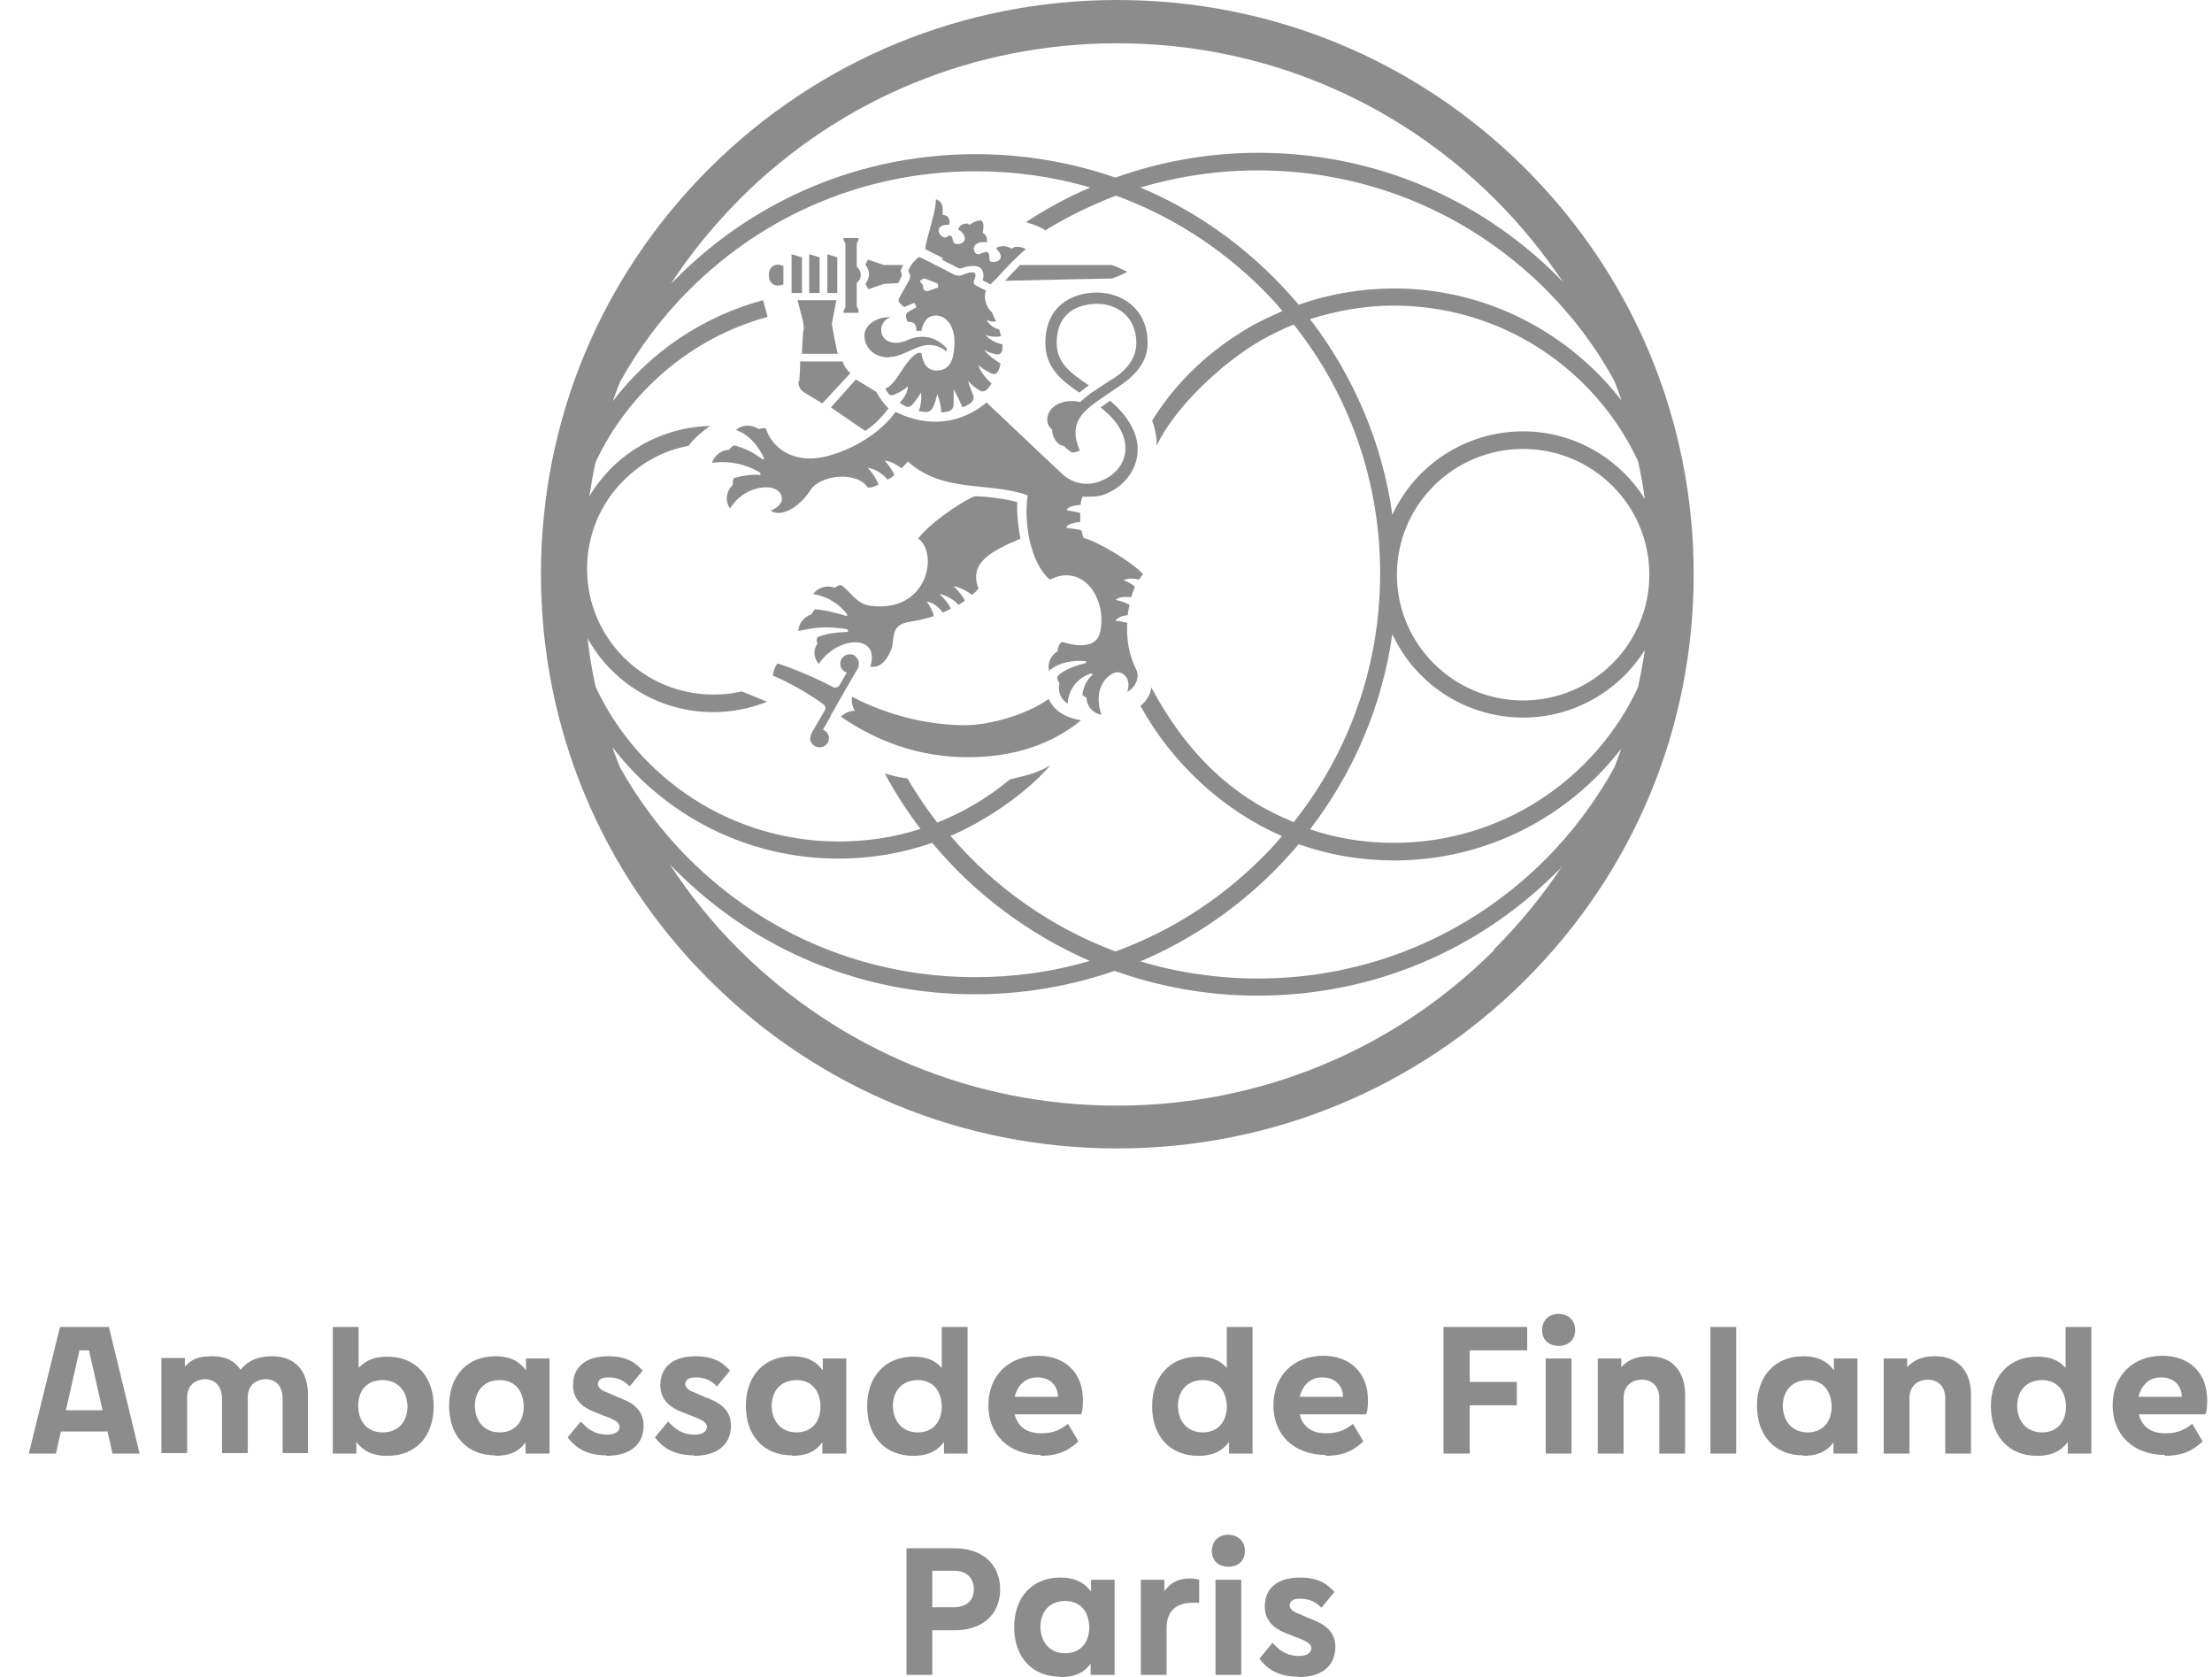 <svg width="62" height="47" viewBox="0 0 62 47" fill="none" xmlns="http://www.w3.org/2000/svg">
<path d="M42.742 4.711C39.686 1.667 35.628 0 31.317 0C27.005 0 22.935 1.68 19.892 4.711C16.835 7.755 15.162 11.797 15.162 16.092C15.162 20.387 16.848 24.441 19.892 27.473C22.948 30.517 27.005 32.184 31.317 32.184C35.628 32.184 39.699 30.504 42.742 27.473C45.798 24.428 47.472 20.387 47.472 16.092C47.472 11.797 45.785 7.743 42.742 4.711ZM20.741 5.57C23.569 2.754 27.322 1.213 31.317 1.213C35.311 1.213 39.065 2.766 41.892 5.57C42.615 6.29 43.262 7.086 43.82 7.92C43.769 7.856 43.706 7.806 43.655 7.743C41.411 5.507 38.443 4.282 35.273 4.282C33.891 4.282 32.534 4.522 31.266 4.977C30.023 4.547 28.705 4.32 27.348 4.32C24.19 4.32 21.223 5.545 18.991 7.768C18.928 7.831 18.864 7.894 18.801 7.958C19.359 7.099 20.018 6.303 20.754 5.558M17.178 20.955C18.636 22.849 20.931 24.062 23.506 24.062C24.406 24.062 25.294 23.91 26.13 23.62C27.322 25.06 28.844 26.184 30.543 26.929C29.516 27.233 28.438 27.384 27.335 27.384C24.304 27.384 21.464 26.209 19.321 24.075C18.535 23.292 17.888 22.42 17.368 21.485C17.305 21.308 17.229 21.132 17.165 20.942M26.6 23.443C27.513 23.064 28.692 22.306 29.44 21.448C29.047 21.687 28.628 21.763 28.311 21.839C27.69 22.357 27.005 22.761 26.27 23.052C25.965 22.66 25.687 22.243 25.433 21.814C25.154 21.788 24.799 21.675 24.799 21.675C25.091 22.218 25.433 22.748 25.801 23.228C25.065 23.468 24.292 23.582 23.506 23.582C20.5 23.582 17.888 21.814 16.696 19.25C16.595 18.795 16.518 18.34 16.468 17.886C17.152 19.123 18.471 19.957 19.993 19.957C20.513 19.957 21.02 19.856 21.502 19.666C21.502 19.666 21.007 19.464 20.792 19.376C20.538 19.439 20.272 19.464 19.993 19.464C18.04 19.464 16.455 17.886 16.455 15.94C16.455 15.018 16.81 14.134 17.469 13.477C17.977 12.959 18.611 12.618 19.308 12.492C19.46 12.239 19.904 11.936 19.904 11.936C18.852 11.962 17.863 12.391 17.114 13.136C16.886 13.376 16.683 13.629 16.518 13.907C16.569 13.591 16.62 13.263 16.696 12.947C17.609 11.002 19.346 9.473 21.515 8.88L21.388 8.412C19.663 8.88 18.205 9.89 17.178 11.242C17.241 11.065 17.305 10.875 17.381 10.698C17.901 9.764 18.547 8.892 19.334 8.109C21.477 5.974 24.317 4.8 27.348 4.8C28.451 4.8 29.529 4.951 30.556 5.255C29.935 5.52 29.326 5.848 28.755 6.227C28.755 6.227 29.098 6.316 29.301 6.454C29.935 6.063 30.594 5.747 31.279 5.482C32.8 6.038 34.195 6.922 35.375 8.096C35.578 8.299 35.768 8.501 35.945 8.715C35.666 8.842 35.387 8.968 35.108 9.12C33.942 9.789 33.003 10.648 32.293 11.785C32.293 11.785 32.433 12.138 32.42 12.492C32.902 11.444 34.246 10.168 35.349 9.536C35.641 9.372 35.945 9.221 36.262 9.094C37.835 11.077 38.684 13.503 38.684 16.067C38.684 18.631 37.835 21.056 36.262 23.039C34.664 22.395 33.333 21.245 32.268 19.262C32.23 19.603 31.964 19.78 31.964 19.78C32.851 21.397 34.297 22.723 35.933 23.43C35.755 23.645 35.565 23.847 35.362 24.049C34.183 25.224 32.788 26.108 31.266 26.664C29.478 25.995 27.868 24.87 26.625 23.405M39.027 17.772C39.661 19.149 41.068 20.109 42.691 20.109C44.124 20.109 45.392 19.351 46.102 18.214C46.052 18.568 45.988 18.909 45.912 19.262C44.708 21.839 42.095 23.62 39.065 23.62C38.253 23.62 37.467 23.494 36.719 23.241C37.949 21.637 38.748 19.755 39.027 17.759M39.154 16.105C39.154 14.159 40.739 12.581 42.691 12.581C44.644 12.581 46.229 14.159 46.229 16.105C46.229 18.05 44.644 19.629 42.691 19.629C40.739 19.629 39.154 18.05 39.154 16.105ZM46.102 13.982C45.392 12.846 44.124 12.088 42.691 12.088C41.068 12.088 39.661 13.048 39.027 14.425C38.748 12.429 37.949 10.547 36.719 8.943C37.48 8.703 38.266 8.564 39.065 8.564C42.095 8.564 44.708 10.345 45.912 12.921C45.988 13.263 46.052 13.616 46.102 13.97M35.692 24.428C35.945 24.176 36.174 23.923 36.402 23.658C37.251 23.961 38.152 24.113 39.077 24.113C41.664 24.113 43.972 22.887 45.443 20.98C45.38 21.157 45.316 21.346 45.24 21.523C44.72 22.458 44.074 23.329 43.3 24.1C41.157 26.235 38.304 27.422 35.261 27.422C34.132 27.422 33.016 27.258 31.964 26.942C33.333 26.361 34.601 25.515 35.692 24.428ZM45.443 11.216C43.972 9.322 41.664 8.084 39.077 8.084C38.164 8.084 37.264 8.235 36.402 8.539C36.174 8.273 35.945 8.021 35.692 7.768C34.601 6.682 33.346 5.836 31.964 5.255C33.029 4.939 34.132 4.775 35.261 4.775C38.291 4.775 41.144 5.949 43.3 8.084C44.074 8.854 44.733 9.726 45.24 10.661C45.316 10.837 45.38 11.027 45.443 11.204M41.88 26.626C39.052 29.443 35.299 30.984 31.304 30.984C27.31 30.984 23.556 29.43 20.728 26.626C19.993 25.894 19.334 25.085 18.776 24.226C18.839 24.289 18.902 24.353 18.966 24.416C21.198 26.639 24.165 27.864 27.322 27.864C28.679 27.864 29.998 27.637 31.241 27.207C32.509 27.662 33.866 27.902 35.248 27.902C38.418 27.902 41.385 26.677 43.63 24.441C43.693 24.39 43.744 24.327 43.795 24.264C43.237 25.098 42.59 25.894 41.867 26.613" fill="#8C8C8C"/>
<path d="M26.397 7.276L26.866 7.516C26.866 7.516 26.929 7.528 26.955 7.516C27.119 7.452 27.386 7.415 27.487 7.516C27.55 7.579 27.588 7.692 27.55 7.831C27.55 7.844 27.55 7.857 27.563 7.869L27.766 7.97C27.766 7.97 27.842 7.882 27.906 7.831C28.21 7.49 28.552 7.137 28.755 6.985C28.654 6.922 28.476 6.884 28.387 6.947L28.349 6.972L28.324 6.947C28.324 6.947 28.21 6.897 28.134 6.897C28.032 6.897 27.944 6.922 27.918 6.96C27.994 7.036 28.07 7.137 28.045 7.225C28.032 7.288 27.969 7.326 27.88 7.339C27.855 7.339 27.842 7.339 27.829 7.339C27.791 7.339 27.766 7.339 27.753 7.313C27.728 7.276 27.728 7.238 27.728 7.2C27.728 7.149 27.728 7.111 27.69 7.073C27.652 7.036 27.601 7.073 27.538 7.086C27.5 7.099 27.462 7.124 27.424 7.124C27.386 7.124 27.335 7.111 27.31 7.036C27.284 6.985 27.297 6.935 27.322 6.884C27.373 6.808 27.474 6.783 27.563 6.783C27.601 6.783 27.639 6.783 27.665 6.796C27.665 6.783 27.665 6.758 27.665 6.732C27.665 6.669 27.639 6.593 27.589 6.556L27.55 6.53V6.492C27.55 6.492 27.588 6.278 27.538 6.215C27.525 6.189 27.5 6.177 27.462 6.177C27.424 6.177 27.348 6.189 27.208 6.278L27.17 6.303L27.132 6.265C27.132 6.265 27.132 6.265 27.094 6.265C27.069 6.265 26.916 6.265 26.853 6.429C26.954 6.48 27.043 6.581 27.043 6.682C27.043 6.72 27.031 6.808 26.891 6.833C26.739 6.871 26.714 6.77 26.701 6.707C26.701 6.657 26.676 6.631 26.65 6.606C26.612 6.593 26.599 6.606 26.574 6.619C26.549 6.631 26.523 6.657 26.485 6.657C26.435 6.657 26.384 6.606 26.358 6.581C26.295 6.505 26.308 6.442 26.32 6.404C26.359 6.328 26.447 6.303 26.523 6.303C26.549 6.303 26.574 6.303 26.599 6.303C26.599 6.278 26.625 6.24 26.612 6.189C26.612 6.139 26.574 6.05 26.46 6.025H26.422V5.937C26.422 5.836 26.447 5.659 26.232 5.583C26.232 5.823 26.13 6.164 26.054 6.455C25.991 6.669 25.927 6.922 25.94 6.985L26.435 7.238L26.397 7.276Z" fill="#8C8C8C"/>
<path d="M24.926 10.004C25.471 10.004 25.902 9.36 26.536 9.852V9.764C26.245 9.436 25.839 9.347 25.421 9.537C25.015 9.713 24.698 9.537 24.698 9.246C24.698 9.12 24.774 8.956 24.951 8.892C24.584 8.867 24.229 9.107 24.229 9.398C24.229 9.751 24.508 10.017 24.913 10.017" fill="#8C8C8C"/>
<path d="M24.33 8.109L24.774 7.957L25.18 7.932C25.18 7.932 25.281 7.73 25.281 7.717L25.243 7.591C25.243 7.591 25.268 7.503 25.319 7.427C24.748 7.427 24.989 7.427 24.774 7.427L24.33 7.275L24.254 7.414C24.254 7.414 24.355 7.528 24.355 7.68C24.355 7.819 24.305 7.882 24.254 7.957C24.279 7.995 24.343 8.109 24.343 8.109" fill="#8C8C8C"/>
<path d="M28.172 7.869C29.706 7.831 31.114 7.806 31.139 7.806C31.19 7.806 31.469 7.692 31.596 7.617C31.469 7.554 31.203 7.427 31.139 7.427C31.088 7.427 29.947 7.427 28.59 7.427C28.451 7.566 28.299 7.73 28.172 7.869Z" fill="#8C8C8C"/>
<path d="M21.869 7.995L21.958 7.97V7.452L21.869 7.427C21.717 7.376 21.553 7.503 21.553 7.667V7.755C21.553 7.919 21.705 8.033 21.869 7.995Z" fill="#8C8C8C"/>
<path d="M24.063 8.69L24.013 8.576V7.932C24.076 7.882 24.127 7.793 24.127 7.705C24.127 7.616 24.076 7.515 24.013 7.477V6.833L24.063 6.719V6.669H23.645V6.719L23.696 6.833V8.601L23.645 8.715V8.766H24.063V8.715V8.69Z" fill="#8C8C8C"/>
<path d="M22.377 10.698C22.377 10.812 22.428 10.926 22.529 10.989C22.643 11.065 22.91 11.216 23.049 11.305L23.835 10.458C23.746 10.383 23.645 10.244 23.62 10.13H22.428C22.428 10.307 22.415 10.521 22.402 10.686" fill="#8C8C8C"/>
<path d="M29.301 9.612C29.301 10.294 29.732 10.648 30.252 11.002C30.328 10.939 30.417 10.876 30.518 10.8C29.998 10.446 29.618 10.168 29.618 9.612C29.618 8.589 30.48 8.514 30.746 8.514C31.292 8.514 31.85 8.855 31.85 9.612C31.85 10.13 31.444 10.471 31.14 10.648C30.848 10.838 30.506 11.04 30.277 11.267C30.277 11.267 30.176 11.242 30.125 11.242C29.377 11.191 29.187 11.823 29.491 12.038C29.491 12.29 29.669 12.492 29.808 12.492C29.871 12.556 29.948 12.619 30.049 12.682C30.125 12.682 30.265 12.631 30.265 12.631C30.214 12.454 29.96 12.012 30.391 11.545C30.62 11.305 31.051 11.052 31.456 10.762C31.926 10.433 32.167 10.055 32.167 9.612C32.167 8.64 31.431 8.198 30.746 8.198C30.062 8.198 29.301 8.564 29.301 9.612Z" fill="#8C8C8C"/>
<path d="M23.189 8.21H23.468V7.212L23.189 7.124V8.21Z" fill="#8C8C8C"/>
<path d="M22.187 8.21H22.479V7.212L22.187 7.124V8.21Z" fill="#8C8C8C"/>
<path d="M22.681 8.21H22.973V7.212L22.681 7.124V8.21Z" fill="#8C8C8C"/>
<path d="M22.516 9.258C22.504 9.46 22.478 9.688 22.478 9.915H23.48C23.417 9.663 23.366 9.334 23.315 9.082L23.442 8.412H22.352L22.491 8.93C22.516 9.031 22.529 9.145 22.529 9.246" fill="#8C8C8C"/>
<path d="M23.988 10.635L23.29 11.418C23.721 11.709 24.127 11.999 24.254 12.075C24.507 11.911 24.748 11.658 24.901 11.444C24.786 11.33 24.647 11.153 24.571 10.989C24.368 10.863 24.19 10.749 23.988 10.635Z" fill="#8C8C8C"/>
<path d="M22.859 17.052C22.859 17.052 22.77 17.153 22.745 17.216C22.555 17.279 22.39 17.443 22.377 17.683C22.948 17.557 23.239 17.557 23.746 17.633C23.772 17.671 23.772 17.709 23.772 17.709C23.772 17.709 23.239 17.709 22.91 17.86C22.884 17.911 22.884 17.974 22.91 18.037C22.783 18.239 22.808 18.429 22.948 18.605C23.493 17.797 24.685 17.772 24.393 18.681C24.672 18.732 24.862 18.492 24.977 18.214C25.091 17.936 24.926 17.519 25.471 17.431C25.686 17.393 25.902 17.355 26.169 17.267C26.169 17.166 26.054 16.963 25.978 16.862C26.13 16.862 26.346 17.039 26.422 17.166C26.498 17.14 26.574 17.09 26.65 17.064C26.625 16.963 26.435 16.736 26.333 16.648C26.498 16.66 26.777 16.837 26.866 16.951C26.929 16.913 26.993 16.875 27.043 16.837C27.018 16.749 26.853 16.534 26.726 16.433C26.866 16.433 27.145 16.584 27.246 16.673C27.31 16.622 27.373 16.559 27.424 16.496C27.196 15.877 27.589 15.561 28.286 15.233C28.324 15.22 28.476 15.157 28.603 15.094C28.552 14.867 28.489 14.336 28.514 14.071C28.159 13.97 27.589 13.907 27.322 13.907C26.879 14.084 25.991 14.728 25.737 15.094C26.308 15.486 26.016 17.191 24.393 16.976C23.987 16.925 23.81 16.534 23.569 16.395C23.518 16.395 23.455 16.433 23.391 16.471C23.189 16.395 22.935 16.446 22.795 16.648C23.277 16.736 23.556 16.976 23.746 17.216C23.746 17.241 23.734 17.267 23.734 17.267C23.734 17.267 23.138 17.077 22.846 17.077" fill="#8C8C8C"/>
<path d="M30.379 15.094C30.353 15.031 30.328 14.955 30.315 14.867C30.226 14.829 29.973 14.804 29.884 14.791C29.91 14.677 30.15 14.639 30.277 14.627C30.277 14.538 30.277 14.463 30.277 14.374C30.188 14.349 29.973 14.311 29.897 14.298C29.922 14.185 30.163 14.159 30.29 14.147C30.29 14.058 30.315 13.983 30.341 13.919C30.379 13.919 30.429 13.919 30.467 13.919C30.645 13.919 30.81 13.919 30.987 13.844C31.52 13.629 31.888 13.149 31.888 12.593C31.888 12.037 31.494 11.545 31.114 11.229L30.848 11.418C31.203 11.696 31.545 12.075 31.545 12.568C31.545 12.96 31.279 13.313 30.86 13.477C30.556 13.604 30.15 13.604 29.808 13.313C29.073 12.631 27.792 11.406 27.652 11.28C26.942 11.873 26.029 11.999 25.103 11.545C24.508 12.366 23.392 12.808 22.808 12.846C22.162 12.884 21.642 12.555 21.464 11.999C21.413 11.999 21.337 11.999 21.261 12.025C21.084 11.898 20.817 11.886 20.627 12.05C21.02 12.189 21.261 12.517 21.413 12.833C21.413 12.846 21.401 12.858 21.388 12.884C21.134 12.682 20.855 12.555 20.576 12.479C20.513 12.517 20.462 12.555 20.437 12.606C20.234 12.606 20.031 12.745 19.955 12.972C20.614 12.871 21.134 13.136 21.312 13.25C21.312 13.275 21.312 13.3 21.312 13.313C21.16 13.288 20.843 13.313 20.564 13.402C20.538 13.452 20.538 13.528 20.538 13.591C20.361 13.755 20.31 14.033 20.462 14.248C20.944 13.477 22.009 13.515 21.908 14.046C21.857 14.172 21.743 14.248 21.604 14.311C21.87 14.5 22.377 14.26 22.72 13.73C22.973 13.326 23.988 13.174 24.33 13.667C24.431 13.667 24.533 13.629 24.622 13.578C24.596 13.477 24.444 13.225 24.317 13.111C24.558 13.136 24.774 13.313 24.875 13.439C24.951 13.402 25.002 13.376 25.065 13.313C25.04 13.212 24.901 13.023 24.799 12.909C24.939 12.909 25.18 13.048 25.268 13.124C25.319 13.073 25.408 12.985 25.446 12.934C26.435 13.831 27.728 13.49 28.806 13.882C28.692 14.564 28.857 15.764 29.428 16.244C30.404 15.751 31.063 16.862 30.823 17.759C30.734 18.075 30.353 18.176 29.77 17.987C29.694 18.037 29.643 18.138 29.643 18.252C29.466 18.353 29.352 18.568 29.402 18.795C29.681 18.568 30.049 18.492 30.442 18.53C30.442 18.555 30.442 18.58 30.442 18.58C30.442 18.58 29.808 18.719 29.631 18.972C29.631 19.022 29.656 19.085 29.694 19.149C29.643 19.351 29.719 19.591 29.922 19.717C29.985 19.01 30.594 18.871 30.594 18.871C30.594 18.871 30.607 18.896 30.632 18.909C30.48 19.01 30.353 19.262 30.341 19.477C30.366 19.502 30.404 19.528 30.455 19.553C30.455 19.78 30.619 19.982 30.873 20.033C30.683 19.49 30.873 19.123 31.038 18.984C31.19 18.833 31.393 18.77 31.545 18.947C31.647 19.073 31.647 19.224 31.596 19.389C31.837 19.262 31.951 18.959 31.85 18.77C31.634 18.34 31.571 17.886 31.596 17.456C31.52 17.431 31.368 17.406 31.266 17.393C31.304 17.305 31.507 17.241 31.609 17.241C31.609 17.153 31.647 17.039 31.659 16.951C31.583 16.9 31.406 16.837 31.279 16.812C31.342 16.711 31.596 16.724 31.71 16.736C31.735 16.635 31.773 16.534 31.811 16.446C31.773 16.395 31.609 16.294 31.494 16.269C31.583 16.193 31.799 16.206 31.926 16.244C31.964 16.18 32.002 16.13 32.04 16.092C31.735 15.751 30.784 15.182 30.353 15.069" fill="#8C8C8C"/>
<path d="M25.509 7.806C25.458 7.907 25.268 8.223 25.192 8.374C25.179 8.412 25.192 8.45 25.205 8.475L25.319 8.589C25.319 8.589 25.357 8.614 25.382 8.589C25.446 8.564 25.585 8.501 25.623 8.488C25.648 8.501 25.674 8.576 25.686 8.614C25.636 8.64 25.458 8.728 25.407 8.779C25.382 8.88 25.395 8.943 25.446 9.019C25.636 9.019 25.686 9.094 25.686 9.271H25.826C25.877 9.031 25.978 8.842 26.244 8.842C26.485 8.842 26.752 9.094 26.752 9.574C26.752 10.13 26.599 10.383 26.244 10.383C25.965 10.383 25.864 10.155 25.826 9.89C25.788 9.89 25.724 9.89 25.724 9.89C25.344 10.092 25.128 10.8 24.811 10.888C24.837 10.938 24.875 10.989 24.9 11.027C24.938 11.077 25.002 11.09 25.052 11.065C25.179 11.014 25.344 10.926 25.446 10.825C25.446 11.002 25.344 11.141 25.217 11.292C25.281 11.33 25.331 11.355 25.395 11.393C25.445 11.418 25.509 11.393 25.547 11.368C25.636 11.267 25.75 11.115 25.813 11.002C25.839 11.178 25.813 11.355 25.75 11.52C25.801 11.52 25.864 11.545 25.915 11.545C26.003 11.557 26.092 11.52 26.143 11.431C26.206 11.305 26.244 11.153 26.27 11.04C26.333 11.204 26.371 11.355 26.384 11.557C26.447 11.557 26.511 11.545 26.561 11.532C26.65 11.52 26.726 11.444 26.726 11.355C26.726 11.216 26.739 11.04 26.726 10.913C26.84 11.09 26.929 11.317 26.98 11.418C27.043 11.393 27.119 11.355 27.195 11.305C27.272 11.254 27.31 11.153 27.272 11.065C27.221 10.938 27.17 10.812 27.132 10.673C27.234 10.787 27.36 10.888 27.474 10.951C27.538 10.989 27.614 10.964 27.665 10.913C27.703 10.863 27.753 10.812 27.791 10.749C27.665 10.635 27.462 10.408 27.424 10.231C27.5 10.307 27.665 10.408 27.804 10.471C27.868 10.496 27.944 10.471 27.982 10.395C28.007 10.332 28.032 10.256 28.045 10.193C27.918 10.105 27.665 9.941 27.589 9.802C27.652 9.852 27.791 9.903 27.918 9.928C28.007 9.953 28.083 9.89 28.096 9.802C28.096 9.751 28.096 9.701 28.096 9.65C27.918 9.612 27.715 9.511 27.627 9.385C27.728 9.435 27.969 9.461 28.058 9.41C28.045 9.347 28.02 9.296 28.007 9.233C27.842 9.195 27.728 9.094 27.652 8.968C27.779 9.019 27.868 9.019 27.918 9.006L27.804 8.753C27.652 8.627 27.55 8.336 27.639 8.147C27.639 8.147 27.462 8.059 27.348 7.995C27.297 7.97 27.284 7.92 27.297 7.869C27.373 7.705 27.398 7.528 26.98 7.705C26.916 7.73 26.828 7.73 26.764 7.705C26.308 7.465 25.826 7.225 25.763 7.2C25.623 7.301 25.522 7.427 25.458 7.591C25.484 7.654 25.534 7.718 25.496 7.793M25.813 7.857C25.813 7.857 25.877 7.793 25.915 7.806L26.257 7.932C26.257 7.932 26.295 7.97 26.295 7.983V8.059L25.991 8.16C25.94 8.16 25.889 8.134 25.877 8.084V8.021C25.877 8.021 25.839 7.932 25.801 7.907H25.788L25.801 7.844L25.813 7.857Z" fill="#8C8C8C"/>
<path d="M23.075 20.437L23.29 20.058V20.033L23.354 19.932L23.683 19.351L24.051 18.719C24.051 18.719 24.102 18.593 24.051 18.492C24.013 18.416 23.95 18.353 23.873 18.34C23.721 18.315 23.582 18.403 23.556 18.555C23.531 18.681 23.607 18.808 23.734 18.846L23.518 19.224C23.518 19.224 23.417 19.3 23.366 19.262C23.138 19.136 22.276 18.732 21.794 18.593C21.73 18.656 21.667 18.833 21.667 18.934C22.238 19.174 22.859 19.565 23.1 19.755C23.138 19.793 23.151 19.843 23.125 19.894L22.745 20.551C22.745 20.551 22.707 20.652 22.707 20.715C22.732 20.854 22.846 20.955 22.998 20.942C23.087 20.942 23.176 20.866 23.214 20.791C23.277 20.639 23.189 20.488 23.049 20.437" fill="#8C8C8C"/>
<path d="M29.389 19.59C28.793 20.02 27.753 20.323 27.043 20.323C25.585 20.323 24.355 19.78 23.886 19.527C23.886 19.527 23.835 19.717 23.962 19.919C23.721 19.919 23.569 20.083 23.569 20.083C24.558 20.765 25.737 21.22 27.132 21.22C28.527 21.22 29.567 20.79 30.302 20.184C29.82 20.108 29.529 19.894 29.389 19.578" fill="#8C8C8C"/>
<path d="M3.914 40.735L3.052 37.186H1.682L0.807 40.735H1.568L1.707 40.116H3.014L3.153 40.735H3.914ZM2.494 37.842L2.874 39.522H1.847L2.227 37.842H2.494ZM8.631 40.735V39.08C8.631 38.411 8.263 38.007 7.629 38.007C7.109 38.007 6.881 38.221 6.742 38.386C6.615 38.209 6.425 38.007 5.943 38.007C5.461 38.007 5.321 38.158 5.182 38.297V38.057H4.523V40.722H5.245V39.169C5.245 38.853 5.436 38.663 5.74 38.651C6.032 38.651 6.209 38.853 6.222 39.169V40.722H6.945V39.156C6.945 38.853 7.135 38.663 7.439 38.651C7.743 38.651 7.908 38.84 7.921 39.169V40.722H8.644L8.631 40.735ZM10.863 40.798C11.649 40.798 12.156 40.255 12.156 39.409C12.156 38.575 11.649 38.019 10.863 38.019C10.381 38.019 10.191 38.196 10.051 38.335V37.186H9.329V40.735H9.988V40.407C10.127 40.583 10.343 40.798 10.85 40.798H10.863ZM10.723 38.676C11.142 38.676 11.408 38.967 11.421 39.409C11.421 39.851 11.155 40.141 10.723 40.141C10.305 40.141 10.051 39.851 10.039 39.409C10.039 38.954 10.292 38.676 10.723 38.676ZM13.881 40.798C14.388 40.798 14.604 40.596 14.73 40.419V40.735H15.403V38.07H14.743V38.398C14.604 38.221 14.388 38.007 13.881 38.007C13.095 38.007 12.588 38.562 12.588 39.396C12.588 40.242 13.095 40.785 13.881 40.785V40.798ZM14.008 38.676C14.426 38.676 14.667 38.967 14.68 39.409C14.68 39.851 14.426 40.141 14.008 40.141C13.589 40.141 13.323 39.851 13.31 39.409C13.31 38.967 13.577 38.676 14.008 38.676ZM17 40.798C17.66 40.798 18.04 40.482 18.04 39.952C18.04 39.447 17.634 39.27 17.292 39.143L17.038 39.03C16.924 38.992 16.759 38.916 16.759 38.79C16.759 38.663 16.861 38.6 17.051 38.6C17.381 38.6 17.533 38.739 17.647 38.853L18.015 38.411C17.85 38.234 17.622 38.007 17.051 38.007C16.43 38.007 16.062 38.297 16.062 38.815C16.062 39.32 16.455 39.497 16.797 39.623L17.089 39.737C17.203 39.788 17.355 39.851 17.368 39.977C17.368 40.116 17.241 40.204 17.026 40.204C16.62 40.204 16.43 39.99 16.277 39.838L15.91 40.28C16.087 40.508 16.366 40.785 17.013 40.785L17 40.798ZM19.448 40.798C20.107 40.798 20.488 40.482 20.488 39.952C20.488 39.447 20.082 39.27 19.739 39.143L19.486 39.03C19.372 38.992 19.207 38.916 19.207 38.79C19.207 38.663 19.308 38.6 19.498 38.6C19.828 38.6 19.98 38.739 20.094 38.853L20.462 38.411C20.297 38.234 20.069 38.007 19.498 38.007C18.877 38.007 18.509 38.297 18.509 38.815C18.509 39.32 18.902 39.497 19.245 39.623L19.537 39.737C19.651 39.788 19.803 39.851 19.816 39.977C19.816 40.116 19.689 40.204 19.473 40.204C19.067 40.204 18.877 39.99 18.725 39.838L18.357 40.28C18.535 40.508 18.814 40.785 19.46 40.785L19.448 40.798ZM22.2 40.798C22.707 40.798 22.922 40.596 23.049 40.419V40.735H23.721V38.07H23.062V38.398C22.922 38.221 22.707 38.007 22.2 38.007C21.413 38.007 20.906 38.562 20.906 39.396C20.906 40.242 21.413 40.785 22.2 40.785V40.798ZM22.326 38.676C22.745 38.676 22.986 38.967 22.998 39.409C22.998 39.851 22.745 40.141 22.326 40.141C21.908 40.141 21.642 39.851 21.629 39.409C21.629 38.967 21.895 38.676 22.326 38.676ZM25.598 40.798C26.105 40.798 26.333 40.583 26.46 40.407V40.735H27.12V37.186H26.397V38.335C26.257 38.184 26.067 38.019 25.598 38.019C24.812 38.019 24.305 38.575 24.305 39.409C24.305 40.255 24.812 40.798 25.598 40.798ZM25.725 38.676C26.143 38.676 26.384 38.967 26.397 39.409C26.397 39.851 26.143 40.141 25.725 40.141C25.306 40.141 25.04 39.851 25.027 39.409C25.027 38.967 25.294 38.676 25.725 38.676ZM29.161 40.798C29.757 40.798 30.011 40.583 30.226 40.394L29.935 39.901C29.782 40.015 29.592 40.167 29.187 40.167C28.717 40.167 28.515 39.927 28.438 39.636H30.302C30.34 39.522 30.353 39.459 30.353 39.232C30.353 38.474 29.859 37.994 29.098 37.994C28.261 37.994 27.703 38.562 27.703 39.383C27.703 40.217 28.286 40.773 29.174 40.773L29.161 40.798ZM29.072 38.6C29.427 38.6 29.643 38.815 29.656 39.143H28.438C28.515 38.866 28.692 38.6 29.072 38.6ZM33.587 40.798C34.094 40.798 34.322 40.583 34.449 40.407V40.735H35.108V37.186H34.386V38.335C34.246 38.184 34.056 38.019 33.587 38.019C32.8 38.019 32.293 38.575 32.293 39.409C32.293 40.255 32.8 40.798 33.587 40.798ZM33.714 38.676C34.132 38.676 34.373 38.967 34.386 39.409C34.386 39.851 34.132 40.141 33.714 40.141C33.295 40.141 33.029 39.851 33.016 39.409C33.016 38.967 33.282 38.676 33.714 38.676ZM37.15 40.798C37.746 40.798 38 40.583 38.215 40.394L37.923 39.901C37.771 40.015 37.581 40.167 37.175 40.167C36.706 40.167 36.503 39.927 36.427 39.636H38.291C38.329 39.522 38.342 39.459 38.342 39.232C38.342 38.474 37.847 37.994 37.087 37.994C36.25 37.994 35.692 38.562 35.692 39.383C35.692 40.217 36.275 40.773 37.163 40.773L37.15 40.798ZM37.061 38.6C37.416 38.6 37.632 38.815 37.645 39.143H36.427C36.503 38.866 36.681 38.6 37.061 38.6ZM41.195 40.735V39.383H42.514V38.727H41.195V37.842H42.806V37.186H40.46V40.735H41.182H41.195ZM44.048 40.735V38.07H43.325V40.735H44.048ZM43.693 37.716C43.972 37.716 44.15 37.539 44.15 37.274C44.15 37.009 43.972 36.832 43.693 36.819C43.414 36.819 43.224 36.996 43.224 37.274C43.224 37.552 43.414 37.716 43.693 37.716ZM47.231 40.735V39.08C47.231 38.411 46.851 38.007 46.23 38.007C45.773 38.007 45.583 38.171 45.443 38.31V38.07H44.784V40.735H45.507V39.181C45.507 38.866 45.697 38.676 46.014 38.663C46.318 38.663 46.508 38.866 46.508 39.181V40.735H47.231ZM48.664 40.735V37.186H47.941V40.735H48.664ZM50.541 40.798C51.048 40.798 51.264 40.596 51.39 40.419V40.735H52.063V38.07H51.403V38.398C51.264 38.221 51.048 38.007 50.541 38.007C49.755 38.007 49.247 38.562 49.247 39.396C49.247 40.242 49.755 40.785 50.541 40.785V40.798ZM50.668 38.676C51.086 38.676 51.327 38.967 51.34 39.409C51.34 39.851 51.086 40.141 50.668 40.141C50.249 40.141 49.983 39.851 49.97 39.409C49.97 38.967 50.237 38.676 50.668 38.676ZM55.245 40.735V39.08C55.245 38.411 54.865 38.007 54.244 38.007C53.787 38.007 53.597 38.171 53.457 38.31V38.07H52.798V40.735H53.521V39.181C53.521 38.866 53.711 38.676 54.028 38.663C54.332 38.663 54.523 38.866 54.523 39.181V40.735H55.245ZM57.097 40.798C57.604 40.798 57.832 40.583 57.959 40.407V40.735H58.618V37.186H57.896V38.335C57.756 38.184 57.566 38.019 57.097 38.019C56.311 38.019 55.803 38.575 55.803 39.409C55.803 40.255 56.311 40.798 57.097 40.798ZM57.236 38.676C57.655 38.676 57.896 38.967 57.908 39.409C57.908 39.851 57.655 40.141 57.236 40.141C56.818 40.141 56.551 39.851 56.539 39.409C56.539 38.967 56.805 38.676 57.236 38.676ZM60.673 40.798C61.269 40.798 61.522 40.583 61.738 40.394L61.446 39.901C61.294 40.015 61.104 40.167 60.698 40.167C60.229 40.167 60.026 39.927 59.95 39.636H61.814C61.852 39.522 61.865 39.459 61.865 39.232C61.865 38.474 61.37 37.994 60.609 37.994C59.772 37.994 59.215 38.562 59.215 39.383C59.215 40.217 59.798 40.773 60.685 40.773L60.673 40.798ZM60.571 38.6C60.926 38.6 61.142 38.815 61.155 39.143H59.937C60.013 38.866 60.191 38.6 60.571 38.6Z" fill="#8C8C8C"/>
<path d="M26.131 46.937V45.687H26.752C27.538 45.687 28.033 45.245 28.033 44.537C28.033 43.842 27.538 43.388 26.752 43.388H25.408V46.937H26.131ZM26.752 44.019C27.082 44.019 27.284 44.209 27.297 44.525C27.297 44.853 27.094 45.03 26.752 45.042H26.131V44.019H26.752ZM29.719 47C30.226 47 30.442 46.798 30.569 46.621V46.937H31.241V44.272H30.581V44.6C30.442 44.423 30.226 44.209 29.719 44.209C28.933 44.209 28.426 44.764 28.426 45.598C28.426 46.444 28.933 46.988 29.719 46.988V47ZM29.859 44.865C30.277 44.865 30.518 45.156 30.531 45.598C30.531 46.04 30.277 46.331 29.859 46.331C29.44 46.331 29.174 46.04 29.161 45.598C29.161 45.156 29.427 44.865 29.859 44.865ZM32.699 46.937V45.611C32.699 45.169 32.953 44.916 33.422 44.916H33.612V44.272C33.612 44.272 33.511 44.234 33.371 44.234C32.94 44.234 32.763 44.423 32.636 44.588V44.272H31.976V46.937H32.699ZM34.791 46.937V44.272H34.069V46.937H34.791ZM34.436 43.906C34.715 43.906 34.893 43.729 34.893 43.464C34.893 43.198 34.715 43.021 34.436 43.009C34.157 43.009 33.967 43.186 33.967 43.464C33.967 43.741 34.157 43.906 34.436 43.906ZM36.389 47C37.049 47 37.429 46.684 37.429 46.154C37.429 45.649 37.023 45.472 36.681 45.346L36.427 45.232C36.313 45.194 36.148 45.118 36.148 44.992C36.148 44.865 36.25 44.802 36.44 44.802C36.77 44.802 36.922 44.941 37.036 45.055L37.404 44.613C37.239 44.436 37.011 44.209 36.44 44.209C35.819 44.209 35.451 44.499 35.451 45.017C35.451 45.522 35.844 45.699 36.186 45.825L36.478 45.939C36.592 45.99 36.744 46.053 36.757 46.179C36.757 46.318 36.63 46.407 36.415 46.407C36.009 46.407 35.819 46.192 35.666 46.04L35.299 46.482C35.476 46.71 35.755 46.988 36.402 46.988L36.389 47Z" fill="#8C8C8C"/>
</svg>
